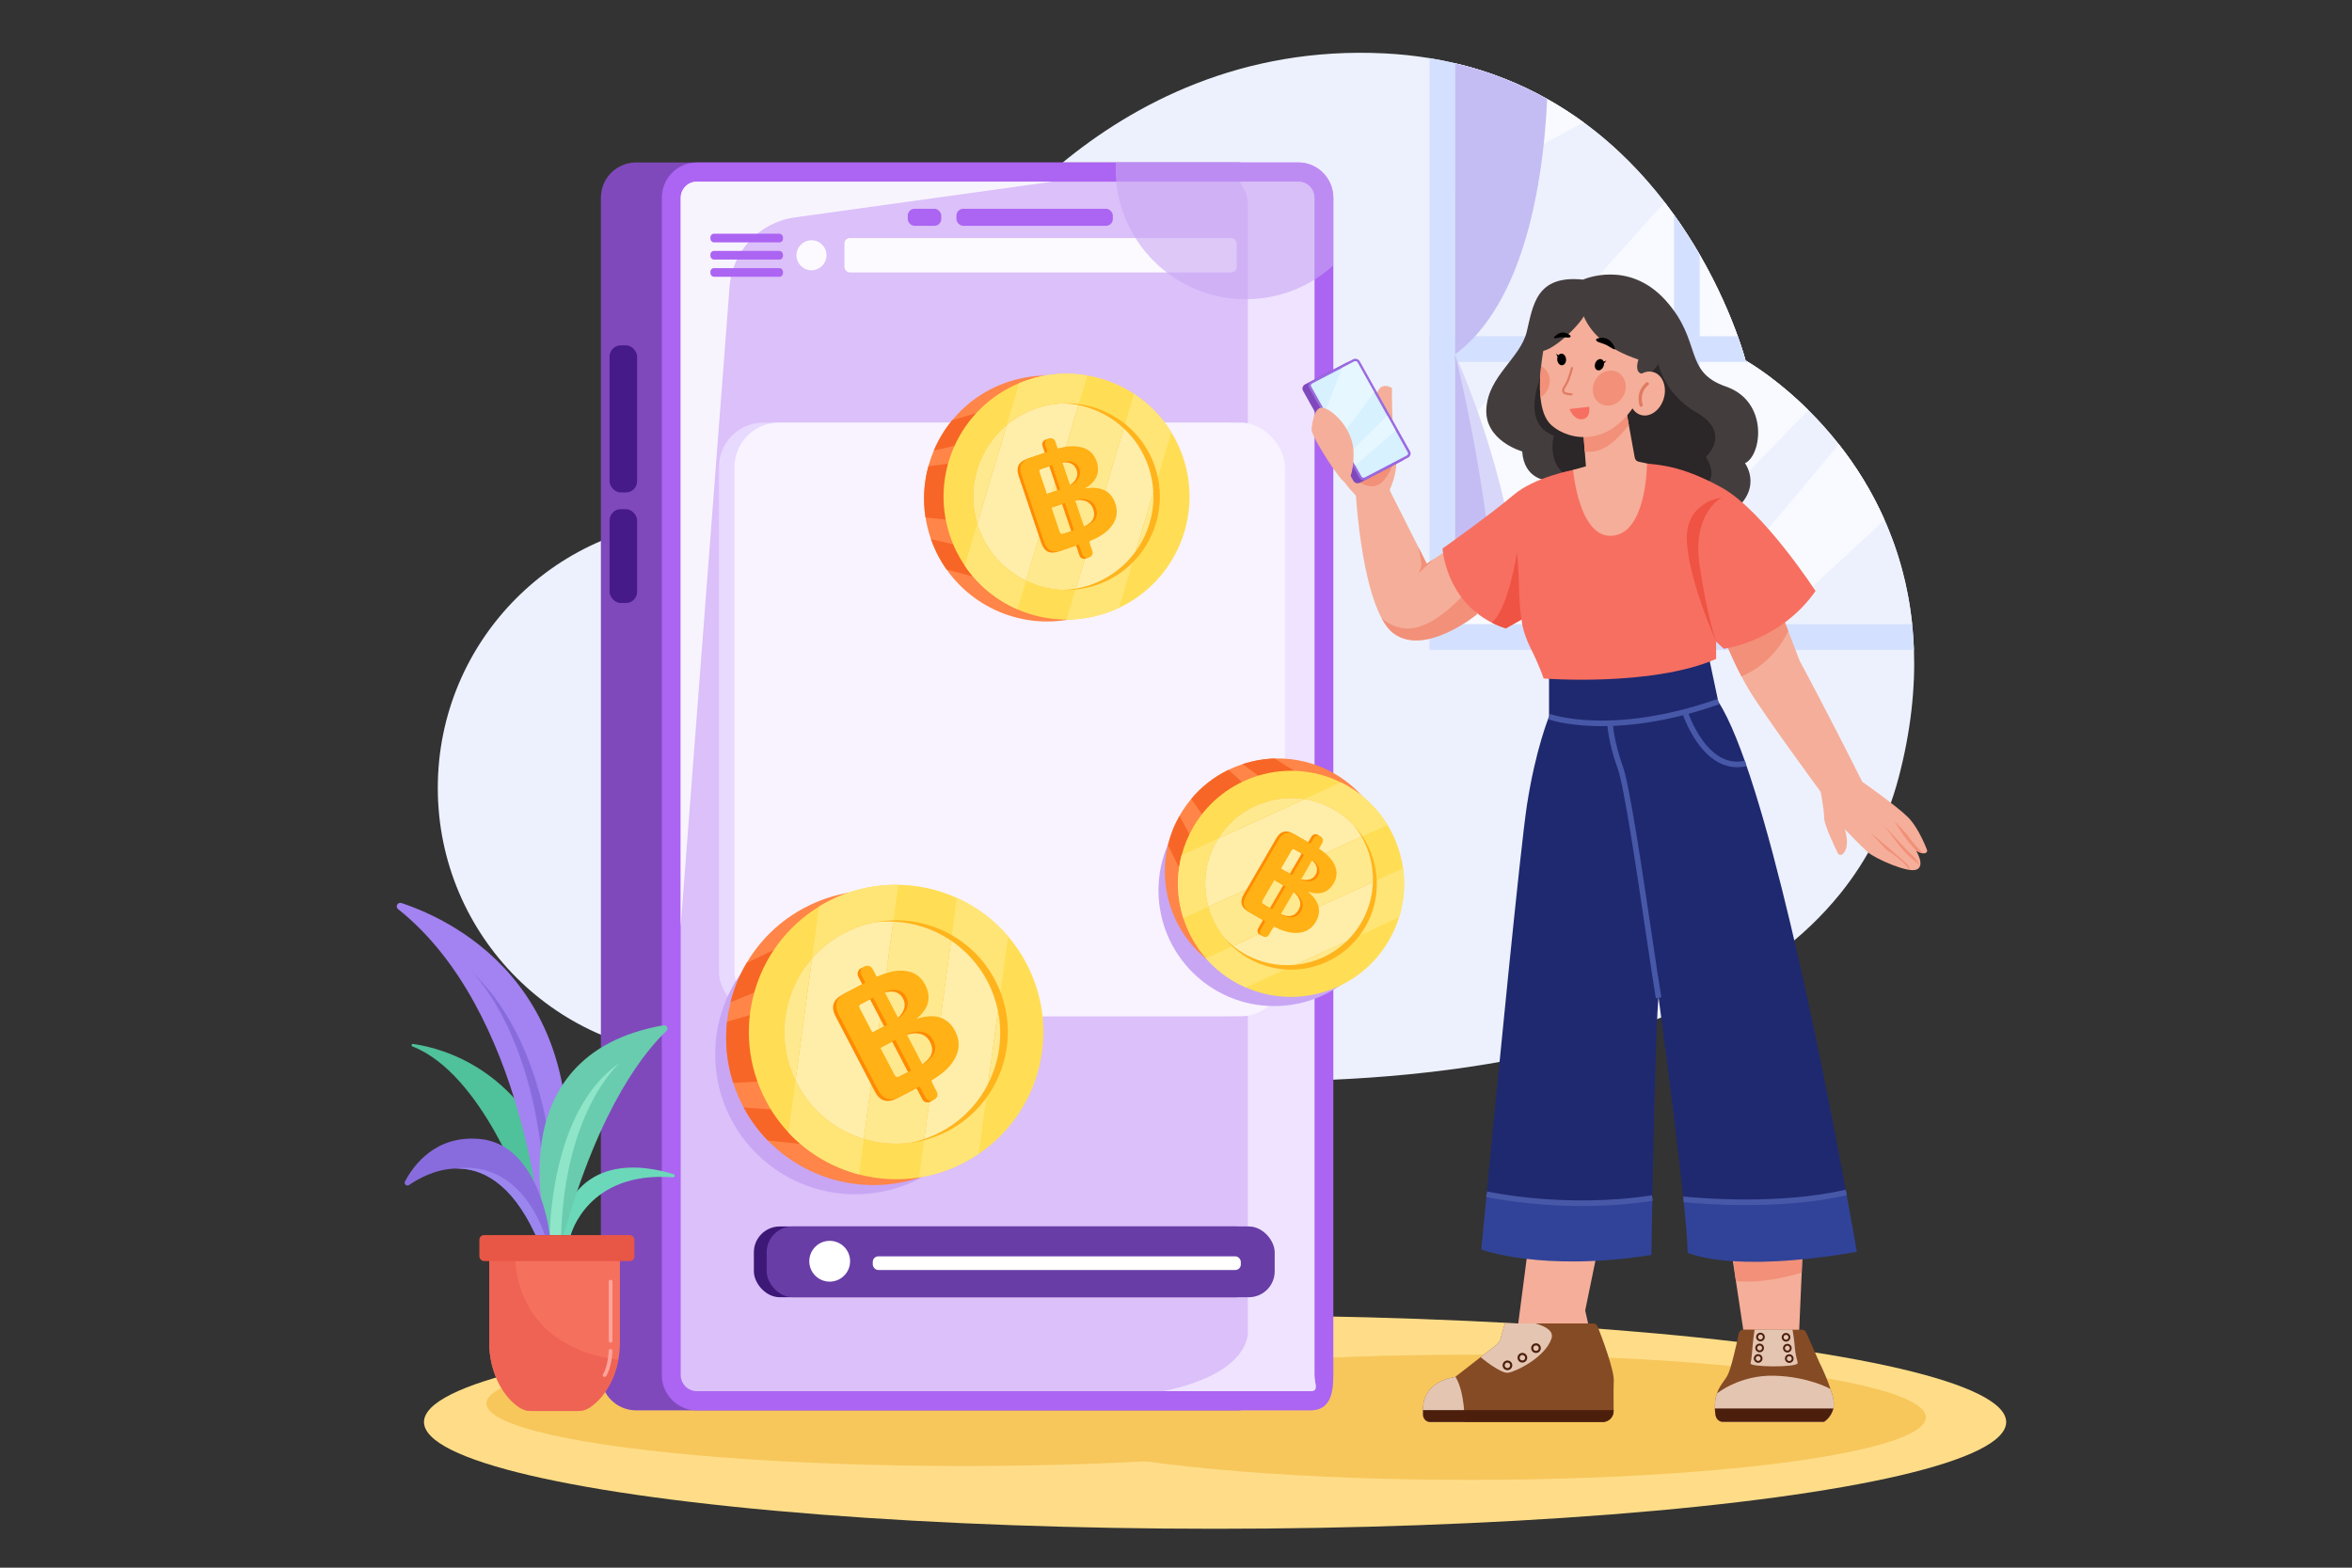 <?xml version="1.0" encoding="UTF-8"?>
<svg id="_1" data-name="1" xmlns="http://www.w3.org/2000/svg" viewBox="0 0 4680 3120">
  <rect x="0" y="0" width="4680" height="3120" fill="#333333" stroke="none"/>
  <defs>
    <style>
      .cls-1 {
        fill: #1f296f;
      }

      .cls-2 {
        fill: #9b86ef;
      }

      .cls-3 {
        fill: #4858a8;
      }

      .cls-4 {
        fill: #886cdd;
      }

      .cls-5, .cls-6 {
        fill: #fff;
      }

      .cls-7 {
        fill: #461b89;
      }

      .cls-8 {
        fill: #ffeea9;
      }

      .cls-9 {
        fill: #443d3e;
      }

      .cls-10 {
        fill: #f76626;
      }

      .cls-11 {
        opacity: .9;
      }

      .cls-12 {
        opacity: .6;
      }

      .cls-6 {
        opacity: 0;
      }

      .cls-13 {
        fill: #e4c5b2;
      }

      .cls-14 {
        fill: #ff8548;
      }

      .cls-15 {
        fill: #314399;
      }

      .cls-16 {
        fill: #7f49bc;
      }

      .cls-17 {
        fill: #a382f1;
      }

      .cls-18 {
        fill: #d4e0ff;
      }

      .cls-19 {
        fill: #4c1f0c;
      }

      .cls-20 {
        fill: #2b2627;
      }

      .cls-21 {
        fill: #4fc19b;
      }

      .cls-22 {
        fill: #f7c75c;
      }

      .cls-23 {
        fill: #d9d7f9;
      }

      .cls-24 {
        fill: #683da6;
      }

      .cls-25 {
        fill: #fcfaff;
      }

      .cls-26 {
        fill: #f8f3ff;
      }

      .cls-27 {
        fill: #d7f1ff;
      }

      .cls-28 {
        fill: #ffb115;
      }

      .cls-29 {
        fill: #edf1fd;
      }

      .cls-30 {
        fill: #c8a6f4;
      }

      .cls-31 {
        fill: #ac64f2;
      }

      .cls-32 {
        fill: #f5ae99;
      }

      .cls-33 {
        fill: #6cd8ba;
      }

      .cls-34 {
        fill: #3d1877;
      }

      .cls-35 {
        fill: #f8faff;
      }

      .cls-36 {
        fill: #ef5343;
      }

      .cls-37 {
        fill: #f76f61;
      }

      .cls-38 {
        fill: #ffde55;
      }

      .cls-39 {
        fill: #e07b63;
      }

      .cls-40 {
        fill: #e6f7ff;
      }

      .cls-41 {
        fill: #9b69e0;
      }

      .cls-42 {
        fill: #efe3ff;
      }

      .cls-43 {
        fill: #8fe5c8;
      }

      .cls-44 {
        fill: #ff8b00;
      }

      .cls-45 {
        fill: #e8d9ff;
      }

      .cls-46 {
        fill: #fd8;
      }

      .cls-47 {
        fill: #69ccae;
      }

      .cls-48 {
        fill: #ffa39c;
      }

      .cls-49 {
        fill: #ffe98f;
      }

      .cls-50 {
        fill: #e85646;
      }

      .cls-51 {
        fill: #ef6354;
      }

      .cls-52 {
        fill: #ffe576;
      }

      .cls-53 {
        fill: #f5715d;
      }

      .cls-54 {
        fill: #c4bdf4;
      }

      .cls-55 {
        fill: #dbc0f9;
      }

      .cls-56 {
        fill: #ffb41d;
      }

      .cls-57 {
        fill: #f29079;
      }

      .cls-58 {
        fill: #854b25;
      }
    </style>
  </defs>
  <g>
    <rect class="cls-6" width="4680" height="3120"/>
    <g>
      <g>
        <path class="cls-29" d="m3777.67,1548.46c-23.15,87.73-62.51,162.89-113.77,227.3-1.61,2.03-3.27,4.05-4.92,6.04-34.93,42.83-75.24,80.78-119.56,114.44-7.03,5.37-14.18,10.58-21.46,15.71-.12.12-.25.21-.37.29-12.07,8.56-24.43,16.83-37.08,24.81-2.44,1.57-4.88,3.1-7.36,4.59-2.36,1.49-4.75,2.98-7.15,4.38-22.45,13.64-45.68,26.42-69.46,38.37-49.86,24.97-102.36,46.39-156.27,64.66-209.23,70.99-439.6,95.01-620.47,101.04-189.14,6.28-324.17-7.11-324.17-7.11l-476.51-237.88c-97.9,120.14-247.02,196.83-414.05,196.83-294.9,0-533.94-239.04-533.94-533.9s239.04-533.94,533.94-533.94c86.41,0,168.02,20.55,240.2,56.97l251.2-525.38s289.4-487.84,858.27-459.44c31.09,1.53,60.94,4.75,89.55,9.43,17.49,2.85,34.52,6.28,51.1,10.21,68.3,16.04,129.11,40.72,183.19,71.07,110.3,61.77,192.41,146.97,252.36,230.57,19.27,26.87,36.22,53.54,51.1,79.21,37.58,64.99,61.77,123.61,75.74,162.43,10.83,30.14,15.5,48.33,15.5,48.33,0,0,1.61.91,4.67,2.73,37.66,22.57,291.84,186.62,326.9,522.07,1.74,16.58,2.94,33.65,3.56,51.1,2.65,76.73-6.08,161.65-30.72,255.08Z"/>
        <g>
          <path class="cls-29" d="m3804.83,1242.28h-909.46V125.86c68.3,16.04,129.11,40.72,183.19,71.07,25.7,14.39,49.86,30.05,72.58,46.67,65.04,47.58,118.16,103.02,161.15,158.83,6.43,8.35,12.64,16.72,18.63,25.06,19.26,26.87,36.21,53.55,51.1,79.21,37.58,64.99,61.77,123.62,75.74,162.44,10.83,30.14,15.51,48.32,15.51,48.32,0,0,1.6.91,4.67,2.74,14.97,8.97,64.14,40.3,120.18,95.85,19.81,19.65,40.5,42.35,60.82,68.15,32.97,41.84,65.01,91.9,90.93,150.5,26.6,60.08,46.77,129.14,54.96,207.57Z"/>
          <path class="cls-35" d="m3598.12,816.05l-411.71,426.22h-291.04v-374.66l416.92-465.18c6.43,8.35,12.64,16.72,18.63,25.06,19.26,26.87,36.21,53.55,51.1,79.21,37.58,64.99,61.77,123.62,75.74,162.44,10.83,30.14,15.51,48.32,15.51,48.32,0,0,1.6.91,4.67,2.74,14.97,8.97,64.14,40.3,120.18,95.85Z"/>
          <path class="cls-35" d="m3749.87,1034.7l-224.12,207.57h-165.73l298.92-358.07c32.97,41.84,65.01,91.9,90.93,150.5Z"/>
          <path class="cls-35" d="m3151.15,243.6l-255.77,137.08V125.86c68.3,16.04,129.11,40.72,183.19,71.07,25.7,14.39,49.86,30.05,72.58,46.67Z"/>
          <g>
            <path class="cls-18" d="m2895.38,125.87v1141.96h-51.1V115.66c17.49,2.85,34.52,6.28,51.1,10.21Z"/>
            <path class="cls-18" d="m3382.02,506.71v761.12h-51.1V427.5c19.27,26.87,36.22,53.54,51.1,79.21Z"/>
            <path class="cls-18" d="m3808.39,1293.38h-964.11v-51.1h960.55c1.74,16.58,2.94,33.65,3.56,51.1Z"/>
            <path class="cls-18" d="m3477.94,720.21h-633.66v-51.06h613.48c10.83,30.14,15.5,48.33,15.5,48.33,0,0,1.61.91,4.67,2.73Z"/>
          </g>
          <g>
            <path class="cls-54" d="m3078.57,196.93c-4.01,87.23-17.12,209.65-55.69,317.59-6.28,17.45-13.19,34.56-20.84,51.06-17.94,38.66-39.94,74.09-66.85,103.56-12.24,13.35-25.47,25.47-39.81,36.13V125.87c68.3,16.04,129.11,40.72,183.19,71.07Z"/>
            <path class="cls-23" d="m2895.36,705.27s110.73,239.35,126.26,481.66c0,0-78.93,19.54-107.49,15.87l-18.77-497.53Z"/>
            <path class="cls-54" d="m2895.36,705.27s62.64,244.32,78.17,486.63c0,0-49.61,14.57-78.17,10.9v-497.53Z"/>
          </g>
        </g>
      </g>
      <g>
        <g>
          <ellipse class="cls-46" cx="2417.77" cy="2830.15" rx="1574.11" ry="212.4"/>
          <g>
            <ellipse class="cls-22" cx="1918.65" cy="2793.08" rx="950.91" ry="124.65"/>
            <ellipse class="cls-22" cx="2924.37" cy="2820.68" rx="907.81" ry="124.65"/>
          </g>
        </g>
        <g>
          <g>
            <g>
              <path class="cls-16" d="m2531.92,393.37v2343.48c0,11.46-2.76,22.29-7.64,31.85-11.59,22.66-35.19,38.18-62.41,38.18h-1196.17c-38.69,0-70.05-31.36-70.05-70.03V393.37c0-38.68,31.36-70.03,70.05-70.03h1196.17c27.22,0,50.81,15.52,62.41,38.2,4.88,9.55,7.64,20.37,7.64,31.84Z"/>
              <path class="cls-31" d="m2653.07,393.92v2342.37c0,38.98-7.18,70.59-45.55,70.59h-1221.22c-38.38,0-69.49-31.6-69.49-70.59V393.92c0-38.98,31.11-70.59,69.49-70.59h1197.28c38.38,0,69.49,31.6,69.49,70.59Z"/>
              <path class="cls-55" d="m2607.51,2768.7h-1221.2c-17.59,0-31.9-14.54-31.9-32.42V393.93c0-17.88,14.3-32.4,31.9-32.4h1197.28c17.58,0,31.9,14.53,31.9,32.4v2342.35c0,17.88,9.62,32.42-7.97,32.42Z"/>
              <g class="cls-11">
                <path class="cls-25" d="m2094.1,361.53l-512.43,71.1c-70.46,9.77-124.59,67.33-130.01,138.27l-97.25,1272.29V393.93c0-17.88,14.3-32.4,31.9-32.4h707.8Z"/>
              </g>
              <g>
                <rect class="cls-31" x="1903.15" y="415.53" width="311.16" height="33.86" rx="13.53" ry="13.53"/>
                <rect class="cls-31" x="1806.28" y="415.53" width="66.63" height="33.86" rx="13.53" ry="13.53"/>
              </g>
              <path class="cls-42" d="m2607.51,2768.7h-292.39c181.83-38.18,167.75-122.61,167.75-122.61V402.44c.22-11.64-7.16-26.77-16.24-40.91h116.95c17.58,0,31.9,14.53,31.9,32.4v2342.35c0,17.88,9.62,32.42-7.97,32.42Z"/>
            </g>
            <rect class="cls-45" x="1430.55" y="840.99" width="1095.4" height="1181.7" rx="88.43" ry="88.43"/>
            <rect class="cls-26" x="1461.49" y="840.99" width="1095.4" height="1181.7" rx="88.43" ry="88.43"/>
            <g>
              <rect class="cls-7" x="1212.91" y="687.32" width="54.84" height="292.76" rx="22.26" ry="22.26"/>
              <rect class="cls-7" x="1212.91" y="1013.36" width="54.84" height="186.72" rx="22.26" ry="22.26"/>
            </g>
            <rect class="cls-34" x="1500.05" y="2440.88" width="1010.86" height="140.85" rx="51.5" ry="51.5"/>
            <rect class="cls-24" x="1525.52" y="2440.88" width="1010.86" height="140.85" rx="51.5" ry="51.5"/>
            <g>
              <circle class="cls-5" cx="1650.92" cy="2510.09" r="40.61"/>
              <rect class="cls-5" x="1736.63" y="2500.36" width="732.38" height="27.2" rx="11.04" ry="11.04"/>
            </g>
          </g>
          <g>
            <g>
              <polygon class="cls-32" points="3161.26 2639.35 3154.21 2608.13 3176.36 2500.36 3038.38 2500.36 3017.03 2664.53 3161.26 2639.35"/>
              <g>
                <g>
                  <path class="cls-58" d="m3210.8,2806.43v1.58c.14,12.19-9.75,22.13-21.94,22.13h-342.73c-8.13,0-14.68-6.6-14.58-14.72l.05-4.69c-.1-1.48-.14-2.92-.14-4.3-1.1-59.57,63.73-65.78,63.73-65.78l.86-.67,50.01-39.01,31.65-24.72c3.82-2.96,6.65-7.12,7.98-11.81l8.7-30.5h175.36c4.17,0,7.91,2.55,9.42,6.43,8.12,20.81,32.85,86.19,31.93,107.83-.62,14.92-.48,39.78-.29,58.23Z"/>
                  <path class="cls-13" d="m3087.08,2664.16c-12.96,37.77-71.14,65.74-86.2,67.89-15.11,2.15-54.83-31.07-54.83-31.07l31.65-24.72c3.82-2.96,6.65-7.12,7.98-11.81l8.7-30.5h61.15c20.99,6.07,36.57,15.54,31.55,30.21Z"/>
                  <path class="cls-13" d="m2914.54,2830.15h-68.41c-8.13,0-14.68-6.6-14.58-14.72l.05-4.69c-4.35-63.58,63.58-70.09,63.58-70.09l.86-.67c7.89,12.72,17.4,38.58,18.5,90.17Z"/>
                  <path class="cls-19" d="m3210.8,2806.43v1.58c.14,12.19-9.75,22.13-21.94,22.13h-342.73c-8.13,0-14.68-6.6-14.58-14.72l.05-4.69c-.1-1.48-.14-2.92-.14-4.3h379.35Z"/>
                </g>
                <path class="cls-19" d="m2999.5,2707.62c-5.32,0-9.64,4.31-9.64,9.64s4.31,9.62,9.64,9.62,9.64-4.31,9.64-9.62-4.31-9.64-9.64-9.64Zm0,15.11c-3.02,0-5.47-2.45-5.47-5.47s2.45-5.48,5.47-5.48,5.47,2.45,5.47,5.48-2.45,5.47-5.47,5.47Z"/>
                <path class="cls-19" d="m3029.23,2692.52c-5.32,0-9.64,4.31-9.64,9.64s4.31,9.62,9.64,9.62,9.64-4.31,9.64-9.62-4.31-9.64-9.64-9.64Zm0,15.11c-3.02,0-5.47-2.45-5.47-5.47s2.45-5.48,5.47-5.48,5.47,2.45,5.47,5.48-2.45,5.47-5.47,5.47Z"/>
                <path class="cls-19" d="m3056.34,2673.42c-5.32,0-9.64,4.31-9.64,9.64s4.31,9.62,9.64,9.62,9.64-4.31,9.64-9.62-4.31-9.64-9.64-9.64Zm0,15.11c-3.02,0-5.47-2.45-5.47-5.47s2.45-5.48,5.47-5.48,5.47,2.45,5.47,5.48-2.45,5.47-5.47,5.47Z"/>
              </g>
            </g>
            <g>
              <polygon class="cls-32" points="3470.46 2657.69 3447.3 2504.56 3586.29 2504.56 3579.68 2654.46 3470.46 2657.69"/>
              <g>
                <path class="cls-58" d="m3647.87,2803.13c-4.02,18.29-18.69,26.64-18.69,26.64h-200.81c-6.5,0-12.19-4.29-14.04-10.52l-.95-3.34c-.63-4.56-.99-8.81-1.08-12.78-.45-12.19,1.22-21.81,3.97-29.8,5.55-16.3,15.53-25.74,21.09-35.99,7.4-13.63,18.61-64.69,22.66-83.9.91-4.29,4.7-7.35,9.09-7.34l116.34.28c3.66,0,6.97,2.17,8.45,5.52l26.84,60.78s11.92,22.85,21.54,51.61c1.58,4.74,3.12,9.66,4.52,14.68,2.62,9.44,2.57,17.48,1.08,24.16Z"/>
                <path class="cls-13" d="m3576.77,2713.24c-2.49,8.5-95.88,7.8-93.48,0,1.78-5.8,3.58-27.65,4.38-38.4.32-4.26.78-8.5,1.38-12.73l2.28-16.02h75.43l2.21,14.38c.73,4.78,1.31,9.59,1.68,14.41,2.19,28.9,7.18,34.82,6.13,38.36Z"/>
                <path class="cls-13" d="m3647.87,2803.13c-4.02,18.29-18.69,26.64-18.69,26.64h-200.81c-6.5,0-12.19-4.29-14.04-10.52l-.95-3.34c-.63-4.56-.99-8.81-1.08-12.78-.45-12.19,1.22-21.81,3.97-29.8,0,0,45.2-37.12,113.84-35.4,68.59,1.72,112.17,26.37,112.17,26.37,1.58,4.74,3.12,9.66,4.52,14.68,2.62,9.44,2.57,17.48,1.08,24.16Z"/>
                <path class="cls-19" d="m3647.87,2803.13c-4.02,18.29-18.69,26.64-18.69,26.64h-200.81c-6.5,0-12.19-4.29-14.04-10.52l-.95-3.34c-.63-4.56-.99-8.81-1.08-12.78h235.58Z"/>
                <g>
                  <path class="cls-19" d="m3497.58,2695.02c-4.74.45-8.21,4.65-7.76,9.39.45,4.72,4.65,8.2,9.39,7.75s8.21-4.65,7.76-9.38c-.45-4.74-4.65-8.21-9.39-7.76Zm1.28,13.44c-2.69.26-5.08-1.72-5.33-4.4s1.72-5.09,4.4-5.34,5.08,1.72,5.33,4.41c.26,2.69-1.72,5.08-4.4,5.33Z"/>
                  <path class="cls-19" d="m3500.5,2674.1c-4.74.45-8.21,4.65-7.76,9.39s4.65,8.2,9.39,7.75c4.74-.45,8.21-4.65,7.76-9.38-.45-4.74-4.65-8.21-9.39-7.76Zm1.28,13.44c-2.69.26-5.08-1.72-5.33-4.4s1.72-5.09,4.4-5.34,5.08,1.72,5.33,4.41-1.72,5.08-4.4,5.33Z"/>
                  <path class="cls-19" d="m3502.17,2652.37c-4.74.45-8.21,4.65-7.76,9.39.45,4.72,4.65,8.2,9.39,7.75s8.21-4.65,7.76-9.38c-.45-4.74-4.65-8.21-9.39-7.76Zm1.28,13.44c-2.69.26-5.08-1.72-5.33-4.4-.26-2.7,1.72-5.09,4.4-5.34s5.08,1.72,5.33,4.41-1.72,5.08-4.4,5.33Z"/>
                </g>
                <g>
                  <path class="cls-19" d="m3551.71,2703.43c-.24,4.74,3.41,8.79,8.16,9.03,4.75.24,8.8-3.41,9.04-8.15.24-4.75-3.41-8.8-8.16-9.04s-8.8,3.41-9.04,8.16Zm3.72.19c.14-2.71,2.44-4.78,5.13-4.64s4.77,2.44,4.63,5.14-2.44,4.77-5.13,4.63-4.77-2.44-4.63-5.13Z"/>
                  <path class="cls-19" d="m3547.87,2682.67c-.24,4.74,3.41,8.79,8.16,9.03s8.8-3.41,9.04-8.15-3.41-8.8-8.16-9.04c-4.75-.24-8.8,3.41-9.04,8.16Zm3.72.19c.14-2.71,2.44-4.78,5.13-4.64s4.77,2.44,4.63,5.14-2.44,4.77-5.13,4.63-4.77-2.44-4.63-5.13Z"/>
                  <path class="cls-19" d="m3545.25,2661.03c-.24,4.74,3.41,8.79,8.16,9.03s8.8-3.41,9.04-8.15c.24-4.75-3.41-8.8-8.16-9.04s-8.8,3.41-9.04,8.16Zm3.72.19c.14-2.71,2.44-4.78,5.13-4.64s4.77,2.44,4.63,5.14-2.44,4.77-5.13,4.63-4.77-2.44-4.63-5.13Z"/>
                </g>
              </g>
            </g>
            <path class="cls-32" d="m2939.18,1222.24s-101.45,83.56-164.72,39.39c-9.49-6.63-17.85-17.46-25.21-31.11-38.05-70.56-49.28-216.07-50.95-240.95-.15-2.29-1.12-4.45-2.76-6.05-44.93-43.64-69.08-125.31-69.08-125.31l77.59,45.35s31.02-39.39,32.22-96.44c1.2-57.06,33.43-34.86,33.43-34.86,0,0-1.2,76.39,7.16,120.55,7.16,37.84-6.72,71.3-10.84,80.1-.68,1.45-.66,3.13.06,4.56l56.63,112.34h0s16.21,32.17,16.21,32.17l14.81-9.94h.01s19.79-13.29,19.79-13.29l42.73,80.39,22.92,43.1Z"/>
            <g>
              <path class="cls-32" d="m3812.43,1692.7c.76,1.23,18.51,30.06,1.55,37.76-17.32,7.87-83.48-22.05-97.66-34.65-14.17-12.6-45.67-45.67-45.67-45.67,0,0,12.62,36.11-4.87,50.09-2.91,2.32-7.24,1.27-8.86-2.07-7.37-15.19-27.21-57.25-27.21-70.07,0-15.75-6.83-51.97-6.83-51.97,0,0-114.45-155.92-142.8-203.17-5.1-8.5-10.12-17.61-14.92-26.82-21.93-42.08-39.43-86.57-39.43-86.57l115.78-47.25,16.79,43.78,22.57,58.88s53.55,98.94,124.43,240.68c0,0,69.29,48.83,91.35,70.87,22.04,22.05,38.16,66.15,38.16,66.15,0,0,0,12.68-22.39.04Z"/>
              <path class="cls-57" d="m3558.31,1256.08c-11.04,22.66-38.76,67.46-93.15,90.04-21.93-42.08-39.43-86.57-39.43-86.57l115.78-47.25,16.79,43.78Z"/>
              <path class="cls-57" d="m3826.22,1698.16s-18.03-17.9-26.89-30.84c-8.86-12.95-29.98-32.7-29.98-32.7,0,0,9.88,15.33,18.06,27.59,8.18,12.26,25.02,30.49,25.02,30.49,0,0,8.55,5.93,13.79,5.47Z"/>
              <path class="cls-57" d="m3820.09,1724.48s-2.7-11.17-16.32-23.44c-13.63-12.26-53.14-56.89-53.14-56.89,0,0,26.57,38.84,43.61,55.53,17.03,16.69,22.43,17.24,25.86,24.8Z"/>
              <path class="cls-57" d="m3797.79,1730.97s3.89-4.83-4.96-12.97c-8.85-8.14-38.58-33.68-38.58-33.68l-33.27-27.9,32.21,34.33s42.12,27.01,44.59,40.22Z"/>
            </g>
            <path class="cls-57" d="m3454.09,2549.45s49,8.05,130.96-16.74l1.24-48.65-138.99,8.84,6.79,56.54Z"/>
            <g>
              <path class="cls-9" d="m3150.02,556.49s90.13-40.86,164.16,41.3c74.03,82.16,34.31,141.75,120.08,171.54,85.77,29.79,71.32,137.23,37.92,152.58,0,0,42.43,56.88-39.72,106.54-82.16,49.66-353.91-72.23-353.91-72.23,0,0-46.04-1.81-49.66-57.78,0,0-75.84-21.19-71.32-85.98s67.71-99.83,80.35-152.28c12.64-52.45,18.37-113.38,112.11-103.68Z"/>
              <path class="cls-15" d="m3694.75,2491.4c-253.78,43.86-336.8,1.56-336.8,1.56,0-18.57-3.01-55.11-7.66-100.47-.23-2.25-.47-4.53-.7-6.83,0,0,170.6,23.39,323.74-13.81.43,2.32.85,4.6,1.27,6.86,12.79,69.49,20.16,112.68,20.16,112.68Z"/>
              <path class="cls-15" d="m3287.83,2384.39c-1.23,66.16-1.93,113.27-1.93,113.27-219.3,34.47-338.36-10.95-338.36-10.95,0,0,4.09-42.95,10.56-110.08,0,0,152.99,34.88,329.74,7.76Z"/>
              <path class="cls-1" d="m3673.33,2371.86c-153.14,37.2-323.74,13.81-323.74,13.81-.15-1.47-.31-2.94-.47-4.44-16.21-154.56-49.12-397.38-49.12-397.38-5.21,61.52-9.73,268.81-12.17,400.53-176.75,27.12-329.74-7.76-329.74-7.76,21.01-217.77,67.13-689.98,80.3-775,17.24-111.22,43.86-175.45,43.86-175.45v-77.65l319.57-33.57,17.22,81.45c92.97,143.69,206.41,716.4,253.53,971.41.26,1.36.51,2.71.75,4.04Z"/>
              <path class="cls-20" d="m3297.47,714.03s7.19,65.6,78.43,107c71.24,41.39,18.3,88.45,18.3,88.45,0,0,35.95,50.98-19.61,62.74-55.55,11.76-142.48-23.53-142.48-23.53l-29.95-143.79,95.31-90.88Z"/>
              <path class="cls-20" d="m3065.87,749.38s-41.67,93.78,26.05,117.55c0,0-16.57,57.23,31.08,83.21,47.65,25.98,52.93-30.82,52.93-30.82l-4.4-71.65-105.66-98.29Z"/>
              <path class="cls-57" d="m2939.18,1222.24s-101.45,83.56-164.72,39.39c-9.49-6.63-17.85-17.46-25.21-31.11,11.51,9.84,26.55,17.94,45.76,20.1,49.42,5.56,106.18-54.41,121.25-71.47l22.92,43.1Z"/>
              <path class="cls-37" d="m3612.55,1176.22c-70.17,100.59-182.59,114.97-182.59,114.97l-15.22-14.38v34.66c-128.48,55.79-343.19,38.89-343.19,38.89,0,0-7.61-23.67-25.36-59.17-17.75-35.51-18.6-58.33-18.6-58.33l-.22.12-31.05,17.63c-10.12-3.3-19.43-7.18-27.99-11.53-92.3-46.87-97.96-147.38-97.96-147.38,0,0,99.75-71.01,141.17-106.52,41.41-35.5,118.61-49.93,118.61-49.93l73.51-13.47s53.83-5.12,113.38,6.24c38.02,7.25,77.58,25,109.53,42.79,82,45.65,185.97,205.4,185.97,205.4Z"/>
              <path class="cls-32" d="m3277.17,922.52s0,136.43-67.72,143.65c-67.72,7.23-79.3-130.91-79.3-130.91l25.52-7.22-2.28-29.31-2.98-38.39,86.12-39.3,4.51,24.79,11.82,65.07c.72,3.96,3.75,7.11,7.68,7.97l16.62,3.66Z"/>
              <path class="cls-57" d="m3241.04,845.82c-7.52,9.78-29.15,36.25-50.25,46.46-14.96,7.24-28.54,7.53-37.41,6.44l-2.98-38.39,86.12-39.3,4.51,24.79Z"/>
              <g>
                <path class="cls-32" d="m3262.92,789c-56.1,105.11-140.71,88.45-175.71,57.42-13.36-11.84-19.7-32.34-21.99-55.68-1.94-19.79-.93-41.64,1.31-61.98,4.44-40.8,13.7-75.51,13.7-75.51,35.43-139.23,155.76-59.11,155.76-59.11,0,0,83.08,89.76,26.93,194.87Z"/>
                <path class="cls-9" d="m3143.23,571.26c-3.18,23.21-4.78,104.05,116.93,144.3,0,0-12.26,34.2,16.68,27.84,28.95-6.37,37.17-54.31,30.97-101.79-6.04-46.24-87.17-121.1-157.79-80.23-3.64,2.11-6.22,5.71-6.79,9.88Z"/>
                <path class="cls-9" d="m3148.28,570.89s-9.71-11.55-39.82-5.88c-46.33,8.72-72.17,123.15-48.66,133.09,23.52,9.94,88.93-56.08,94.39-74.26,5.46-18.17-5.91-52.95-5.91-52.95Z"/>
                <g>
                  <ellipse class="cls-32" cx="3277.16" cy="783.08" rx="44.45" ry="34.57" transform="translate(1614.19 3713.52) rotate(-73.86)"/>
                  <path class="cls-39" d="m3265.48,809.5c-1.45,0-2.77-.96-3.17-2.43-8.28-30.52,13.33-45.71,13.55-45.86,1.5-1.02,3.54-.64,4.56.86,1.02,1.49.64,3.53-.85,4.56-.76.53-17.95,12.85-10.93,38.73.48,1.75-.56,3.55-2.31,4.03-.29.08-.58.12-.86.12Z"/>
                </g>
                <path class="cls-39" d="m3125.23,786.83c-9.12-.48-14.29-2.41-16.23-6.04-2.43-4.56.92-9.92,4.16-15.1.52-.82,1.03-1.64,1.51-2.44,5.19-8.68,11.2-31.07,11.25-31.29.3-1.15,1.46-1.85,2.63-1.52,1.14.31,1.82,1.48,1.52,2.62-.25.94-6.22,23.19-11.72,32.38-.5.83-1.02,1.67-1.56,2.52-2.47,3.95-5.28,8.43-4.01,10.8.69,1.28,3.41,3.51,14.25,3.84,1.32.11,2.11,1.03,2.07,2.21-.04,1.18-1.03,2.11-2.21,2.07-.57-.02-1.13-.04-1.67-.07Z"/>
                <path d="m3108.38,726.91c4.85-.43,8.34-5.92,7.77-12.3-.55-6.34-4.92-11.14-9.79-10.75-2.11.2-3.98,1.37-5.35,3.2-1.31-.56-3.31-1.76-4.22-4.22,0,0,.35,4.65,2.5,7.42-.65,1.77-.91,3.79-.71,5.89.57,6.37,4.94,11.18,9.79,10.75Z"/>
                <path d="m3178.3,736.63c-4.53-1.77-6.35-8.02-4.02-13.98,2.3-5.93,7.84-9.32,12.4-7.58,1.97.78,3.44,2.43,4.24,4.57,1.41-.17,3.67-.76,5.23-2.87,0,0-1.63,4.37-4.48,6.42.13,1.88-.19,3.89-.97,5.86-2.33,5.96-7.87,9.35-12.4,7.58Z"/>
                <path d="m3176.82,674.25s20.25-8.73,32.26,10.45c12.01,19.18-2.3,7.25-12.28,2.16-9.99-5.09-24.61-5.96-19.97-12.61Z"/>
                <path d="m3124.96,668.04s-13.15-12.63-27.1-1.98c-13.95,10.65-.09,6.1,8.77,5.33,8.86-.77,20.16,3.01,18.33-3.35Z"/>
                <path class="cls-37" d="m3123,814.04l39.1-4.6s4.14,22.55-13.34,24.85c-17.48,2.3-25.76-20.25-25.76-20.25Z"/>
              </g>
              <path class="cls-36" d="m3414.74,1276.82s-17.75-48.18-32.97-152.15c-15.22-103.97,43.96-134.4,43.96-134.4,0,0-72.58,7.71-69.26,85.89,3.32,78.19,58.27,200.66,58.27,200.66Z"/>
              <path class="cls-36" d="m3027.37,1232.99l-31.05,17.63c-10.12-3.3-19.43-7.18-27.99-11.53,32.91-26.56,50.41-140.34,50.41-140.34,0,0,3.34,39.4,4,77.46.41,23.34,2.82,44.16,4.63,56.78Z"/>
              <path class="cls-3" d="m3294.8,1986.81c-4.24-24.49-11.14-71.16-19.14-125.19-18.52-125.14-43.88-296.52-56.85-332.19-18.87-51.9-20.63-87.98-20.69-89.49l11.08-.48c.02.35,1.8,36.02,20.04,86.19,13.35,36.72,38.81,208.75,57.4,334.36,7.99,53.96,14.88,100.57,19.1,124.92l-10.93,1.89Z"/>
              <path class="cls-3" d="m3186.99,1445.23c-5.82,0-11.33-.1-16.52-.27-57.76-1.94-88.83-13.1-90.12-13.57l3.81-10.41s0,0,0,0h0c.56.2,31.38,11.12,87.34,12.92,51.91,1.67,136.67-4.38,245.71-42.71l3.68,10.46c-100.13,35.2-180.28,43.58-233.9,43.58Z"/>
              <path class="cls-3" d="m3456.75,1526.91c-29.18,0-56.24-16.52-79.08-48.57-20.22-28.36-29.95-58.54-30.36-59.81l10.57-3.37c.09.3,9.69,29.99,28.96,56.93,25.02,34.99,53.79,49.1,85.53,41.93l2.44,10.82c-6.09,1.38-12.12,2.06-18.05,2.06Z"/>
              <ellipse class="cls-57" cx="3202.16" cy="772.38" rx="35.62" ry="32.01" transform="translate(1051.07 3267.02) rotate(-62.79)"/>
              <path class="cls-57" d="m3079.43,775.38c-3.42,6.68-8.46,11.88-14.21,15.35-1.94-19.79-.93-41.64,1.31-61.98.25.08.47.21.72.34,15.73,8.08,21.18,28.83,12.18,46.3Z"/>
              <path class="cls-3" d="m3674.6,2378.72c-67.04,15.32-140.02,19.59-200.55,19.59s-104.72-3.93-123.75-5.82c-.23-2.25-.47-4.53-.7-6.83-.15-1.47-.31-2.94-.47-4.44,34.08,3.49,190.79,16.99,323.45-13.42.26,1.36.51,2.71.75,4.04.43,2.32.85,4.6,1.27,6.86Z"/>
              <path class="cls-3" d="m3148.51,2400.18c-110.35,0-190.55-17.89-191.65-18.14l2.46-10.81c1.52.35,154.07,34.32,327.66,7.69l1.68,10.96c-49.36,7.57-97.06,10.3-140.15,10.3Z"/>
              <path class="cls-57" d="m2822.71,1140.74s7.08-14.63,5.58-21.29c-1.48-6.57-5.47-28.99-5.58-29.62l16.21,32.16,14.81-9.94-31.02,28.7Z"/>
            </g>
            <path class="cls-57" d="m2770.5,927.09s-14.18,37.75-36.21,40.39c-22.04,2.64-40.94-16.78-40.94-16.78l18.15-30.06,59,6.45Z"/>
            <g>
              <path class="cls-16" d="m2789.81,917.01l-83.46,43.59c-4.82,2.52-10.83.88-13.43-3.66l-100.11-179.21c-2.6-4.54-.8-10.26,4.02-12.77l83.46-43.59c4.82-2.52,10.83-.88,13.43,3.66l100.11,179.21c2.6,4.54.8,10.26-4.02,12.77Z"/>
              <path class="cls-41" d="m2801.59,910.86l-83.46,43.59c-4.82,2.52-10.83.88-13.43-3.66l-100.11-179.21c-2.6-4.54-.8-10.26,4.02-12.77l83.46-43.59c4.82-2.52,10.83-.88,13.43,3.66l100.11,179.21c2.6,4.54.8,10.26-4.02,12.77Z"/>
              <path class="cls-27" d="m2801.71,903.67c-.36,1.2-1.21,2.19-2.4,2.82l-83.46,43.59c-.78.41-1.65.62-2.53.62-1.85,0-3.51-.91-4.34-2.37l-12.26-21.94-13.1-23.45h0s-17.27-30.93-17.27-30.93l-29.73-53.2-27.73-49.64c-.73-1.28-.62-2.43-.39-3.18.35-1.2,1.2-2.19,2.39-2.82l60.02-31.35,23.45-12.25c.78-.41,1.65-.62,2.54-.62,1.84,0,3.5.9,4.34,2.37l33.07,59.19,26.05,46.62,16.57,29.67,24.4,43.68c.74,1.27.62,2.43.41,3.18Z"/>
              <g>
                <path class="cls-40" d="m2734.29,780.52l-67.94,91.5-29.73-53.2,34.28-86.99,23.45-12.25c.78-.41,1.65-.62,2.54-.62,1.84,0,3.5.9,4.34,2.37l33.07,59.19Z"/>
                <polygon class="cls-40" points="2776.91 856.81 2696.72 926.39 2683.63 902.94 2683.63 902.93 2760.34 827.14 2776.91 856.81"/>
              </g>
            </g>
            <path class="cls-32" d="m2609.65,855.92s2.79-46.5,21.39-44.64c18.6,1.86,62.31,41.85,62.31,90.21s-11.61,58.72-19.05,56.86c-7.44-1.86-60-81.04-64.65-102.43Z"/>
          </g>
          <g>
            <g>
              <rect class="cls-31" x="1413.58" y="465.17" width="144.38" height="17.22" rx="6.99" ry="6.99"/>
              <rect class="cls-31" x="1413.58" y="499.38" width="144.38" height="17.22" rx="6.99" ry="6.99"/>
              <rect class="cls-31" x="1413.58" y="533.6" width="144.38" height="17.22" rx="6.99" ry="6.99"/>
            </g>
            <circle class="cls-25" cx="1614.7" cy="508" r="29.91"/>
            <rect class="cls-25" x="1680.28" y="473.78" width="780.44" height="68.43" rx="10.57" ry="10.57"/>
          </g>
          <g class="cls-12">
            <path class="cls-30" d="m2653.07,393.92v134.18c-11.61,10.57-24.2,20.1-37.59,28.44-25.27,15.72-53.46,27.22-83.56,33.48-15.87,3.3-32.27,5.15-49.05,5.4-1.32.02-2.65.04-3.97.04-134.55,0-245.13-102.65-257.7-233.92-.79-8.22-1.2-16.56-1.2-24.99,0-4.44.11-8.83.33-13.21h363.24c38.38,0,69.49,31.6,69.49,70.59Z"/>
          </g>
          <g>
            <g>
              <path class="cls-14" d="m2161.73,1223.98c-105,35.46-217.27-4.4-278.1-90.51-12.86-18.16-23.41-38.38-31.1-60.39-.32-.87-.63-1.76-.92-2.65-4.53-13.44-7.85-27.01-9.97-40.57-5.47-34.72-3.23-69.4,5.69-102.01,2.9-10.62,6.51-21.02,10.79-31.12,9.2-21.72,21.51-42.09,36.59-60.39,28.03-34.02,65.6-60.89,110.43-76.03,128.03-43.23,266.87,25.5,310.12,153.55,43.23,128.04-25.5,266.89-153.55,310.12Z"/>
              <path class="cls-10" d="m1924.46,918.31v120.21l-82.82-8.67c-5.47-34.72-3.23-69.4,5.69-102.01l77.13-9.54Z"/>
              <path class="cls-10" d="m1965.04,815.53l-17.37,60.39-89.55,20.82c9.2-21.72,21.51-42.09,36.59-60.39l70.33-20.82Z"/>
              <path class="cls-10" d="m1966.91,1155.69l-83.28-22.23c-12.86-18.16-23.41-38.38-31.1-60.39l97.01,22.23,17.37,60.39Z"/>
              <path class="cls-38" d="m2226.31,1209.83c-8.3,3.91-16.92,7.37-25.81,10.37-25.89,8.74-52.23,12.9-78.13,12.92-34.01.02-67.25-7.1-97.76-20.38-41.9-18.24-78.62-48.1-104.98-87.02-12.11-17.87-22.03-37.63-29.26-59.07-41.41-122.66,19.92-255.23,137.71-304.16,5.16-2.16,10.45-4.14,15.83-5.96,39.92-13.48,80.9-16.08,119.7-9.36,33.23,5.72,64.87,18.27,92.89,36.66,29.57,19.37,55.1,45.23,74.2,76.38,9.45,15.38,17.31,32.05,23.34,49.88,40.23,119.13-16.49,247.63-127.73,299.75Z"/>
              <path class="cls-52" d="m2041.66,1155.69l-17.04,57.06c-41.9-18.24-78.62-48.1-104.98-87.02l24.89-83.36c.54,1.81,1.12,3.61,1.74,5.42,16.65,49.28,51.95,87,95.39,107.91Z"/>
              <path class="cls-52" d="m2163.62,747.17l-17.66,59.13c-9.91-2.02-20.01-3.22-30.24-3.57-17.59.62-35.4,3.77-52.93,9.7-22.41,7.57-42.42,19-59.55,33.29l24.84-83.22c5.16-2.16,10.45-4.14,15.83-5.96,39.92-13.48,80.9-16.08,119.7-9.36Z"/>
              <path class="cls-52" d="m2260.04,1096.91l-33.72,112.92c-8.3,3.91-16.92,7.37-25.81,10.37-25.89,8.74-52.23,12.9-78.13,12.92l18.42-61.72c9.35-1.6,18.69-3.97,27.96-7.1,38.18-12.89,69.43-37,91.29-67.41Z"/>
              <path class="cls-52" d="m2330.71,860.21l-35.81,119.93c-.76-17.03-3.89-34.23-9.62-51.19-10.21-30.24-27.45-56.12-49.28-76.42l20.51-68.7c29.57,19.37,55.1,45.23,74.2,76.38Z"/>
              <path class="cls-56" d="m2181.64,1164.32c-21.83,7.37-44.07,10.46-65.82,9.7-75.05-2.59-144.11-50.89-169.55-126.23-32.82-97.16,19.36-202.55,116.53-235.36,17.53-5.93,35.34-9.08,52.93-9.7,79.9-2.82,155.54,46.59,182.43,126.22,32.82,97.18-19.36,202.56-116.52,235.37Z"/>
              <path class="cls-8" d="m2294.9,980.14l-34.87,116.77c-21.86,30.41-53.1,54.52-91.29,67.41-9.27,3.13-18.6,5.5-27.96,7.1l95.2-318.88c21.83,20.29,39.07,46.18,49.28,76.42,5.73,16.97,8.86,34.17,9.62,51.19Z"/>
              <path class="cls-8" d="m2145.97,806.3l-104.31,349.39c-43.44-20.91-78.74-58.62-95.39-107.91-.62-1.81-1.2-3.61-1.74-5.42h0s58.71-196.64,58.71-196.64h.01c17.13-14.29,37.14-25.73,59.55-33.29,17.53-5.93,35.34-9.08,52.93-9.7,10.23.36,20.33,1.55,30.24,3.57Z"/>
              <path class="cls-49" d="m2003.24,845.72l-58.71,196.63c-22.29-73.15,2.93-150.1,58.71-196.63Z"/>
              <path class="cls-49" d="m2236,852.53l-95.2,318.88c-8.33,1.45-16.68,2.3-24.97,2.6-25.96-.9-51.21-7.26-74.16-18.32l104.31-349.39c33.62,6.78,64.87,22.81,90.03,46.23Z"/>
              <path class="cls-49" d="m2260.04,1096.91l34.87-116.77c1.9,42.2-10.81,83.3-34.87,116.77Z"/>
              <g>
                <g>
                  <g>
                    <path class="cls-44" d="m2153.25,974.1c23.14-13.5,30.89-31.5,23.27-54.06-5.86-17.34-18.76-27.2-38.72-29.53-11-1.36-23.89.04-38.65,4.21-2.8.8-5.68,1.68-8.64,2.68l-46.53,15.71c-17.11,5.78-22.8,17.18-17.05,34.21l45.01,133.29c5.78,17.11,17.23,22.75,34.33,16.98l52.08-17.59c1.02-.35,2.02-.68,3-1.04,17.13-6.14,30.38-14.08,39.73-23.83,14.8-15.36,19.05-32.35,12.74-51.03-8.5-25.18-28.69-35.17-60.59-30Zm-90.21-32.23c-1.14-3.38.07-5.66,3.61-6.85l32.59-11.01c3.14-1.06,6.13-1.9,8.96-2.5,5.39-1.15,10.23-1.5,14.56-1.04,9.97,1.01,16.48,6.02,19.51,14.98,2.97,8.8.76,17.02-6.64,24.66-3.19,3.27-7.02,6.08-11.53,8.45-2.84,1.52-5.93,2.82-9.31,3.96l-37.15,12.54-14.59-43.2Zm107.56,97.02c-4.2,4.25-10.5,8.04-18.9,11.43-2.01.79-4.16,1.58-6.42,2.34l-33.69,11.38c-4.35,1.47-7.26.12-8.67-4.08l-16.17-47.89,37.65-12.71c3.2-1.08,6.26-1.94,9.21-2.62,6.69-1.53,12.75-2,18.17-1.41,12.04,1.25,19.9,7.26,23.55,18.05,3.44,10.19,1.85,18.7-4.73,25.5Z"/>
                    <path class="cls-44" d="m2094.49,880.92l13.71,40.6c-2.83.61-5.82,1.44-8.96,2.5l-11.34,3.83-13.55-40.13c-1.8-5.33,1.06-11.1,6.39-12.9l.86-.29c5.33-1.8,11.1,1.06,12.9,6.39Z"/>
                    <path class="cls-44" d="m2124.09,968.57l9.52,28.19c-2.95.68-6.02,1.54-9.21,2.62l-11.08,3.74-9.12-27.01,10.58-3.57c3.38-1.14,6.47-2.45,9.31-3.96Z"/>
                    <path class="cls-44" d="m2145.29,1052.67c2.25-.76,4.41-1.55,6.42-2.34l16.43,48.64c1.69,5-1,10.41-5.99,12.1l-2.05.69c-5,1.69-10.41-1-12.1-5.99l-16.37-48.48,13.67-4.62Z"/>
                  </g>
                  <rect class="cls-44" x="2112.24" y="905.89" width="21.26" height="184.56" transform="translate(-207.78 731.69) rotate(-18.66)"/>
                </g>
                <g>
                  <g>
                    <path class="cls-28" d="m2158.77,972.13c23.14-13.5,30.89-31.5,23.27-54.06-5.86-17.34-18.76-27.2-38.72-29.53-11-1.36-23.89.04-38.65,4.21-2.8.8-5.68,1.68-8.64,2.68l-46.53,15.71c-17.11,5.78-22.8,17.18-17.05,34.21l45.01,133.29c5.78,17.11,17.23,22.75,34.33,16.98l52.08-17.59c1.02-.35,2.02-.68,3-1.04,17.13-6.14,30.38-14.08,39.73-23.83,14.8-15.36,19.05-32.35,12.74-51.03-8.5-25.18-28.69-35.17-60.59-30Zm-90.21-32.23c-1.14-3.38.07-5.66,3.61-6.85l32.59-11.01c3.14-1.06,6.13-1.9,8.96-2.5,5.39-1.15,10.23-1.5,14.56-1.04,9.97,1.01,16.48,6.02,19.51,14.98,2.97,8.8.76,17.02-6.64,24.66-3.19,3.27-7.02,6.08-11.53,8.45-2.84,1.52-5.93,2.82-9.31,3.96l-37.15,12.54-14.59-43.2Zm107.56,97.02c-4.2,4.25-10.5,8.04-18.9,11.43-2.01.79-4.16,1.58-6.42,2.34l-33.69,11.38c-4.35,1.47-7.26.12-8.67-4.08l-16.17-47.89,37.65-12.71c3.2-1.08,6.26-1.94,9.21-2.62,6.69-1.53,12.75-2,18.17-1.41,12.04,1.25,19.9,7.26,23.55,18.05,3.44,10.19,1.85,18.7-4.73,25.5Z"/>
                    <path class="cls-28" d="m2100.02,878.95l13.71,40.6c-2.83.61-5.82,1.44-8.96,2.5l-11.34,3.83-13.55-40.13c-1.8-5.33,1.06-11.1,6.39-12.9l.86-.29c5.33-1.8,11.1,1.06,12.9,6.39Z"/>
                    <path class="cls-28" d="m2129.62,966.6l9.52,28.19c-2.95.68-6.02,1.54-9.21,2.62l-11.08,3.74-9.12-27.01,10.58-3.57c3.38-1.14,6.47-2.45,9.31-3.96Z"/>
                    <path class="cls-28" d="m2150.81,1050.7c2.25-.76,4.41-1.55,6.42-2.34l16.43,48.64c1.69,5-1,10.41-5.99,12.1l-2.05.69c-5,1.69-10.41-1-12.1-5.99l-16.37-48.48,13.67-4.62Z"/>
                  </g>
                  <rect class="cls-28" x="2117.76" y="903.92" width="21.26" height="184.56" transform="translate(-206.86 733.35) rotate(-18.66)"/>
                </g>
              </g>
            </g>
            <circle class="cls-30" cx="1701.56" cy="2098.28" r="278.49"/>
            <circle class="cls-30" cx="2535.46" cy="1771.99" r="230.3"/>
            <g>
              <path class="cls-14" d="m1873.57,2325.21c-117.61,61.45-257.81,35.15-345.76-55.41-18.59-19.09-34.82-41.05-48-65.65-.54-.98-1.07-1.97-1.59-2.96-7.86-15.06-14.3-30.49-19.33-46.14-12.92-40.05-16.71-81.49-12.21-121.71,1.45-13.1,3.79-26.07,6.99-38.82,6.85-27.4,17.63-53.78,32.07-78.22,26.84-45.44,66.28-84.21,116.5-110.45,143.41-74.92,320.41-19.4,395.34,124.02,74.92,143.42,19.4,320.42-124.02,395.34Z"/>
              <path class="cls-10" d="m1536.15,2007.73l22.33,142.19-99.58,5.13c-12.92-40.05-16.71-81.49-12.21-121.71l89.46-25.61Z"/>
              <path class="cls-10" d="m1565.06,1878.61l-9.33,74.65-102.06,41.26c6.85-27.4,17.63-53.78,32.07-78.22l79.32-37.69Z"/>
              <path class="cls-10" d="m1630.45,2280.63l-102.64-10.82c-18.59-19.09-34.82-41.05-48-65.65l118.87,8.27,31.76,68.2Z"/>
              <path class="cls-38" d="m1947.34,2296.49c-9.1,6.16-18.64,11.86-28.61,17.07-29,15.14-59.38,24.96-90.01,29.8-40.22,6.35-80.86,4.1-119.41-5.95-52.95-13.79-101.93-42.29-140.33-83.44-17.64-18.88-33.05-40.42-45.58-64.43-71.76-137.39-23.84-305.6,106.4-385.35,5.71-3.51,11.59-6.84,17.62-9.99,44.72-23.36,92.71-34.04,139.85-33.31,40.37.59,80.13,9.56,116.68,26.1,38.57,17.42,73.58,43.27,101.95,76.56,14.03,16.43,26.43,34.69,36.87,54.66,69.71,133.44,26.49,295.97-95.41,378.28Z"/>
              <path class="cls-52" d="m1718.86,2266.75l-9.56,70.66c-52.95-13.79-101.93-42.29-140.33-83.44l13.96-103.23c.98,2.04,2,4.06,3.06,6.09,28.84,55.2,77.6,93.26,132.87,109.92Z"/>
              <path class="cls-52" d="m1787.26,1760.88l-9.9,73.22c-12.09-.55-24.26-.09-36.43,1.39-20.7,4-41.17,11.03-60.81,21.3-25.1,13.11-46.65,30.35-64.25,50.44l13.92-103.05c5.71-3.51,11.59-6.84,17.62-9.99,44.72-23.36,92.71-34.04,139.85-33.31Z"/>
              <path class="cls-52" d="m1966.25,2156.65l-18.92,139.83c-9.1,6.16-18.64,11.86-28.61,17.07-29,15.14-59.38,24.96-90.01,29.8l10.33-76.42c10.76-3.63,21.37-8.16,31.75-13.59,42.77-22.34,75.25-56.66,95.46-96.69Z"/>
              <path class="cls-52" d="m2005.89,1863.55l-20.08,148.51c-4.07-20-10.96-39.76-20.89-58.77-17.7-33.87-42.89-61.29-72.49-81.23l11.51-85.07c38.57,17.42,73.58,43.27,101.95,76.56Z"/>
              <path class="cls-56" d="m1886.04,2250.95c-24.46,12.77-50.19,20.56-76.05,23.69-89.25,10.88-179.91-33.42-224-117.82-56.87-108.83-14.72-243.17,94.13-300.03,19.64-10.27,40.11-17.3,60.81-21.3,93.99-18.18,192.63,26.21,239.22,115.41,56.87,108.85,14.73,243.19-94.11,300.05Z"/>
              <path class="cls-8" d="m1985.81,2012.06l-19.56,144.59c-20.21,40.03-52.69,74.35-95.46,96.69-10.38,5.42-20.99,9.96-31.75,13.59l53.39-394.87c29.59,19.95,54.79,47.37,72.49,81.23,9.93,19,16.82,38.77,20.89,58.77Z"/>
              <path class="cls-8" d="m1777.35,1834.1l-58.49,432.65c-55.27-16.66-104.03-54.72-132.87-109.92-1.07-2.03-2.08-4.05-3.06-6.09h0s32.92-243.5,32.92-243.5h.01c17.6-20.09,39.15-37.33,64.25-50.44,19.64-10.27,40.11-17.3,60.81-21.3,12.16-1.48,24.34-1.94,36.43-1.39Z"/>
              <path class="cls-49" d="m1615.85,1907.23l-32.92,243.49c-39.95-82.39-24.41-178.08,32.92-243.49Z"/>
              <path class="cls-49" d="m1892.43,1872.06l-53.39,394.87c-9.58,3.27-19.3,5.82-29.06,7.71-30.87,3.76-61.92.93-91.12-7.9l58.49-432.65c41.03,1.77,80.97,14.93,115.08,37.96Z"/>
              <path class="cls-49" d="m1966.25,2156.65l19.56-144.59c10.08,49.56,2.69,100.54-19.56,144.59Z"/>
              <g>
                <g>
                  <g>
                    <path class="cls-44" d="m1817.13,2031.23c24.86-20.27,30.69-43,17.49-68.27-10.15-19.43-27.24-28.69-51.28-27.74-13.26.43-28.25,4.49-44.93,12.16-3.16,1.46-6.4,3.05-9.72,4.78l-52.11,27.23c-19.16,10.01-23.77,24.56-13.81,43.63l78,149.3c10.01,19.16,24.6,23.71,43.76,13.7l58.33-30.48c1.14-.6,2.26-1.18,3.36-1.79,19.12-10.44,33.32-22.3,42.56-35.57,14.66-20.92,16.52-41.8,5.59-62.72-14.73-28.2-40.46-36.27-77.24-24.23Zm-112.68-21.36c-1.98-3.79-.96-6.71,3-8.78l36.5-19.07c3.52-1.84,6.9-3.38,10.14-4.62,6.16-2.36,11.83-3.68,17.03-3.93,11.98-.66,20.61,4.06,25.85,14.1,5.15,9.86,4.06,19.99-3.28,30.4-3.16,4.45-7.18,8.49-12.07,12.14-3.08,2.32-6.5,4.44-10.28,6.42l-41.61,21.74-25.28-48.39Zm145.25,94.78c-4.18,5.81-10.93,11.46-20.24,17.03-2.23,1.31-4.63,2.64-7.16,3.96l-37.74,19.71c-4.87,2.54-8.56,1.49-11.02-3.21l-28.02-53.64,42.17-22.03c3.58-1.87,7.05-3.46,10.41-4.81,7.63-3.05,14.71-4.73,21.23-5.04,14.47-.76,24.89,4.89,31.21,16.98,5.96,11.41,5.66,21.77-.85,31.04Z"/>
                    <path class="cls-44" d="m1730.33,1931.92l23.76,45.48c-3.24,1.24-6.61,2.78-10.14,4.62l-12.71,6.64-23.48-44.95c-3.12-5.97-.81-13.33,5.16-16.45l.96-.5c5.97-3.12,13.33-.81,16.45,5.16Z"/>
                    <path class="cls-44" d="m1781.62,2030.1l16.5,31.57c-3.37,1.35-6.83,2.94-10.41,4.81l-12.41,6.48-15.81-30.25,11.85-6.19c3.79-1.98,7.2-4.1,10.28-6.42Z"/>
                    <path class="cls-44" d="m1822.31,2125.64c2.52-1.32,4.93-2.65,7.16-3.96l28.46,54.48c2.92,5.6.76,12.5-4.84,15.43l-2.3,1.2c-5.6,2.92-12.5.76-15.43-4.84l-28.37-54.31,15.32-8Z"/>
                  </g>
                  <rect class="cls-44" x="1772.94" y="1954.85" width="25.46" height="220.99" transform="translate(-753.38 1061.61) rotate(-27.58)"/>
                </g>
                <g>
                  <g>
                    <path class="cls-28" d="m1823.3,2027.87c24.86-20.27,30.69-43,17.49-68.27-10.15-19.43-27.24-28.69-51.28-27.74-13.26.43-28.25,4.49-44.93,12.16-3.16,1.46-6.4,3.05-9.72,4.78l-52.11,27.23c-19.16,10.01-23.77,24.56-13.81,43.63l78,149.3c10.01,19.16,24.6,23.71,43.76,13.7l58.33-30.48c1.14-.6,2.26-1.18,3.36-1.79,19.12-10.44,33.32-22.3,42.56-35.57,14.66-20.92,16.52-41.8,5.59-62.72-14.73-28.2-40.46-36.27-77.24-24.23Zm-112.68-21.36c-1.98-3.79-.96-6.71,3-8.78l36.5-19.07c3.52-1.84,6.9-3.38,10.14-4.62,6.16-2.36,11.83-3.68,17.03-3.93,11.98-.66,20.61,4.06,25.85,14.1,5.15,9.86,4.06,19.99-3.28,30.4-3.16,4.45-7.18,8.49-12.07,12.14-3.08,2.32-6.5,4.44-10.28,6.42l-41.61,21.74-25.28-48.39Zm145.25,94.78c-4.18,5.81-10.93,11.46-20.24,17.03-2.23,1.31-4.63,2.64-7.16,3.96l-37.74,19.71c-4.87,2.54-8.56,1.49-11.02-3.21l-28.02-53.64,42.17-22.03c3.58-1.87,7.05-3.46,10.41-4.81,7.63-3.05,14.71-4.73,21.23-5.04,14.47-.76,24.89,4.89,31.21,16.98,5.96,11.41,5.66,21.77-.85,31.04Z"/>
                    <path class="cls-28" d="m1736.49,1928.56l23.76,45.48c-3.24,1.24-6.61,2.78-10.14,4.62l-12.71,6.64-23.48-44.95c-3.12-5.97-.81-13.33,5.16-16.45l.96-.5c5.97-3.12,13.33-.81,16.45,5.16Z"/>
                    <path class="cls-28" d="m1787.78,2026.74l16.5,31.57c-3.37,1.35-6.83,2.94-10.41,4.81l-12.41,6.48-15.81-30.25,11.85-6.19c3.79-1.98,7.2-4.1,10.28-6.42Z"/>
                    <path class="cls-28" d="m1828.47,2122.29c2.52-1.32,4.93-2.65,7.16-3.96l28.46,54.48c2.92,5.6.76,12.5-4.84,15.43l-2.3,1.2c-5.6,2.92-12.5.76-15.43-4.84l-28.37-54.31,15.32-8Z"/>
                  </g>
                  <rect class="cls-28" x="1779.11" y="1951.49" width="25.46" height="220.99" transform="translate(-751.13 1064.08) rotate(-27.58)"/>
                </g>
              </g>
            </g>
            <g>
              <path class="cls-14" d="m2429.91,1929.07c-88.13-51.15-128.57-152.94-105.85-247.18,4.77-19.9,12.37-39.44,22.93-58.09.41-.75.84-1.5,1.27-2.24,6.55-11.28,13.93-21.79,22.03-31.47,20.7-24.82,46.05-44.27,74-57.85,9.1-4.43,18.48-8.23,28.06-11.39,20.6-6.79,42.14-10.62,63.93-11.27,40.51-1.22,81.85,8.49,119.48,30.33,107.46,62.37,144.01,200.04,81.65,307.51-62.37,107.46-200.05,144.02-307.51,81.65Z"/>
              <path class="cls-10" d="m2497.6,1579.81l-83.15,72.82-44.17-62.54c20.7-24.82,46.05-44.27,74-57.85l53.32,47.57Z"/>
              <path class="cls-10" d="m2593.28,1545.62l-52.29,24.56-68.64-49.33c20.6-6.79,42.14-10.62,63.93-11.27l57,36.04Z"/>
              <path class="cls-10" d="m2359.13,1752.96l-35.07-71.07c4.77-19.9,12.37-39.44,22.93-58.09l43.39,80.56-31.24,48.59Z"/>
              <path class="cls-38" d="m2478.81,1965.17c-7.73-3.38-15.34-7.24-22.81-11.57-21.72-12.61-40.56-28.31-56.26-46.21-20.62-23.51-35.83-50.81-45.12-79.96-12.77-40.03-14.35-83.52-3.4-125.32,5.02-19.2,12.68-38.03,23.13-56.02,59.75-102.94,188.61-140.82,293.8-88.99,4.62,2.26,9.19,4.72,13.72,7.34,33.5,19.45,60.13,46.22,78.98,77.12,16.17,26.45,26.66,55.94,30.91,86.45,4.52,32.19,2.09,65.51-7.89,97.59-4.91,15.85-11.68,31.39-20.36,46.35-58.03,99.99-181.27,138.59-284.7,93.22Z"/>
              <path class="cls-52" d="m2404.41,1804.66l-49.79,22.78c-12.77-40.03-14.35-83.52-3.4-125.32l72.74-33.28c-.92,1.47-1.82,2.96-2.7,4.49-24.01,41.37-28.71,88.63-16.86,131.34Z"/>
              <path class="cls-52" d="m2760.85,1641.57l-51.59,23.6c-4.6-8.08-9.9-15.79-15.84-23.08-11.08-11.8-24.05-22.2-38.77-30.74-18.81-10.92-38.84-17.83-59.1-21.02l72.6-33.23c4.62,2.26,9.19,4.72,13.72,7.34,33.5,19.45,60.13,46.22,78.98,77.12Z"/>
              <path class="cls-52" d="m2577.34,1920.1l-98.53,45.08c-7.73-3.38-15.34-7.24-22.81-11.57-21.72-12.61-40.56-28.31-56.26-46.21l53.85-24.64c6.77,5.5,14.07,10.53,21.84,15.04,32.04,18.6,67.65,25.61,101.92,22.31Z"/>
              <path class="cls-52" d="m2783.87,1825.6l-104.64,47.88c11.32-10.84,21.32-23.43,29.58-37.67,14.73-25.38,22.19-52.98,23-80.38l59.95-27.43c4.52,32.19,2.09,65.51-7.89,97.59Z"/>
              <path class="cls-56" d="m2483.23,1906.7c-18.32-10.64-33.93-24.15-46.58-39.65-43.67-53.48-52.09-130.5-15.39-193.74,47.32-81.56,151.82-109.3,233.38-61.96,14.72,8.54,27.69,18.94,38.77,30.74,50.35,53.56,61.99,135.8,23.2,202.63-47.33,81.57-151.83,109.31-233.38,61.98Z"/>
              <path class="cls-8" d="m2679.23,1873.49l-101.89,46.61c-34.27,3.3-69.88-3.71-101.92-22.31-7.78-4.51-15.07-9.54-21.84-15.04l278.23-127.31c-.81,27.39-8.27,55-23,80.38-8.26,14.24-18.27,26.82-29.58,37.67Z"/>
              <path class="cls-8" d="m2709.25,1665.17l-304.85,139.49c-11.85-42.71-7.15-89.98,16.86-131.34.88-1.52,1.77-3.01,2.7-4.49h0s171.57-78.51,171.57-78.51h0c20.26,3.2,40.29,10.11,59.1,21.03,14.72,8.54,27.69,18.94,38.77,30.74,5.95,7.29,11.24,15,15.84,23.08Z"/>
              <path class="cls-49" d="m2595.54,1590.32l-171.57,78.5c37.1-59.73,105.59-88.89,171.57-78.5Z"/>
              <path class="cls-49" d="m2731.81,1755.44l-278.23,127.31c-6.05-4.88-11.7-10.14-16.93-15.7-15.1-18.5-26-39.81-32.25-62.39l304.85-139.49c15.68,27.36,23.52,58.68,22.56,90.27Z"/>
              <path class="cls-49" d="m2577.34,1920.1l101.89-46.61c-28.04,26.87-64.16,42.99-101.89,46.61Z"/>
              <g>
                <g>
                  <g>
                    <path class="cls-44" d="m2597.6,1771.85c23.35,7.82,40.5,2.28,51.49-16.65,8.45-14.56,7.45-29.45-3.03-44.67-5.72-8.43-14.5-16.5-26.32-24.18-2.24-1.45-4.6-2.91-7.09-4.35l-39.05-22.66c-14.36-8.33-25.7-5.36-33.99,8.93l-64.93,111.87c-8.33,14.36-5.3,25.7,9.05,34.03l43.71,25.37c.86.5,1.69.98,2.54,1.45,14.62,8.13,28.14,12.48,40.55,13.04,19.59.94,33.91-6.42,43.01-22.1,12.26-21.13,6.95-41.14-15.95-60.08Zm-32.35-81.91c1.65-2.84,3.96-3.38,6.93-1.65l27.35,15.87c2.64,1.53,5.02,3.09,7.16,4.68,4.06,3.03,7.24,6.17,9.54,9.45,5.34,7.51,5.82,15.05,1.45,22.57-4.29,7.39-11.31,10.83-21.08,10.34-4.19-.23-8.46-1.18-12.83-2.86-2.77-1.05-5.55-2.4-8.38-4.04l-31.18-18.1,21.04-36.26Zm-1.95,133.17c-5.48-.33-11.93-2.39-19.36-6.15-1.77-.91-3.62-1.92-5.51-3.02l-28.28-16.41c-3.65-2.12-4.48-4.95-2.43-8.47l23.33-40.19,31.6,18.34c2.68,1.56,5.13,3.16,7.39,4.79,5.11,3.7,9.11,7.61,11.98,11.72,6.43,9.08,7.04,18.16,1.78,27.22-4.96,8.55-11.81,12.6-20.5,12.18Z"/>
                    <path class="cls-44" d="m2626.47,1674.76l-19.78,34.08c-2.13-1.59-4.52-3.15-7.16-4.68l-9.52-5.53,19.55-33.68c2.59-4.47,8.32-5.99,12.79-3.4l.72.42c4.47,2.59,5.99,8.32,3.4,12.79Z"/>
                    <path class="cls-44" d="m2583.77,1748.33l-13.73,23.66c-2.26-1.63-4.71-3.23-7.39-4.79l-9.3-5.4,13.16-22.67,8.88,5.16c2.84,1.65,5.61,2.99,8.38,4.04Z"/>
                    <path class="cls-44" d="m2538.43,1813.93c1.89,1.1,3.74,2.11,5.51,3.02l-23.69,40.82c-2.43,4.19-7.81,5.62-12,3.19l-1.72-1c-4.19-2.43-5.62-7.81-3.19-12l23.62-40.69,11.48,6.66Z"/>
                  </g>
                  <rect class="cls-44" x="2552.78" y="1680.57" width="19.55" height="169.69" transform="translate(1232.39 -1047.78) rotate(30.13)"/>
                </g>
                <g>
                  <g>
                    <path class="cls-28" d="m2602.31,1774.48c23.35,7.82,40.5,2.28,51.49-16.65,8.45-14.56,7.45-29.45-3.03-44.67-5.72-8.43-14.5-16.5-26.32-24.18-2.24-1.45-4.6-2.91-7.09-4.35l-39.05-22.66c-14.36-8.33-25.7-5.36-33.99,8.93l-64.93,111.87c-8.33,14.36-5.3,25.7,9.05,34.03l43.71,25.37c.86.5,1.69.98,2.54,1.45,14.62,8.13,28.14,12.48,40.55,13.04,19.59.94,33.91-6.42,43.01-22.1,12.26-21.13,6.95-41.14-15.95-60.08Zm-32.35-81.91c1.65-2.84,3.96-3.38,6.93-1.65l27.35,15.87c2.64,1.53,5.02,3.09,7.16,4.68,4.06,3.03,7.24,6.17,9.54,9.45,5.34,7.51,5.82,15.05,1.45,22.57-4.29,7.39-11.31,10.83-21.08,10.34-4.19-.23-8.46-1.18-12.83-2.86-2.77-1.05-5.55-2.4-8.38-4.04l-31.18-18.1,21.04-36.26Zm-1.95,133.17c-5.48-.33-11.93-2.39-19.36-6.15-1.77-.91-3.62-1.92-5.51-3.02l-28.28-16.41c-3.65-2.12-4.48-4.95-2.43-8.47l23.33-40.19,31.6,18.34c2.68,1.56,5.13,3.16,7.39,4.79,5.11,3.7,9.11,7.61,11.98,11.72,6.43,9.08,7.04,18.16,1.78,27.22-4.96,8.55-11.81,12.6-20.5,12.18Z"/>
                    <path class="cls-28" d="m2631.17,1677.39l-19.78,34.08c-2.13-1.59-4.52-3.15-7.16-4.68l-9.52-5.53,19.55-33.68c2.59-4.47,8.32-5.99,12.79-3.4l.72.42c4.47,2.59,5.99,8.32,3.4,12.79Z"/>
                    <path class="cls-28" d="m2588.48,1750.96l-13.73,23.66c-2.26-1.63-4.71-3.23-7.39-4.79l-9.3-5.4,13.16-22.67,8.88,5.16c2.84,1.65,5.61,2.99,8.38,4.04Z"/>
                    <path class="cls-28" d="m2543.14,1816.56c1.89,1.1,3.74,2.11,5.51,3.02l-23.69,40.82c-2.43,4.19-7.81,5.62-12,3.19l-1.72-1c-4.19-2.43-5.62-7.81-3.19-12l23.62-40.69,11.48,6.66Z"/>
                  </g>
                  <rect class="cls-28" x="2557.48" y="1683.2" width="19.55" height="169.69" transform="translate(1234.35 -1049.78) rotate(30.13)"/>
                </g>
              </g>
            </g>
          </g>
          <g>
            <g>
              <g>
                <path class="cls-21" d="m821.96,2077.64c62.06,8.85,222.89,53.03,294.51,273.75l-72.05,30.67s-84.92-245.44-223.73-299.44c-2.87-1.12-1.78-5.41,1.28-4.98Z"/>
                <path class="cls-17" d="m1077.73,2458.05s-31.88-447.3-285.59-648.68c-6.15-4.88-.82-14.63,6.63-12.16,109.02,36.08,411.24,181.05,310.74,660.84h-31.79Z"/>
                <path class="cls-33" d="m1109.58,2458.05h26.12s32.81-128.03,203.51-114.99c3.76.29,4.8-5.03,1.2-6.15-57.68-18.06-197.87-43.49-230.83,121.14Z"/>
                <path class="cls-4" d="m1093.98,2278.66s-20.78-220.45-156.29-345.46c0,0,110.7,101.56,140.28,364.27l16.01-18.81Z"/>
                <path class="cls-47" d="m1090.38,2458.05s-109.88-358.39,230.03-417.54c6.43-1.12,10.43,6.78,5.67,11.25-38.39,36.07-132.05,145.67-204.42,406.3h-31.28Z"/>
                <path class="cls-43" d="m1093.98,2458.05s-.39-249.05,139.56-342.71c0,0-108.99,91.08-117.07,342.71h-22.49Z"/>
                <g>
                  <path class="cls-4" d="m1093.98,2458.05h-28.13c-48.99-106.17-108.86-133.86-159.67-132.41h-.02c-39.28,1.12-73.13,19.65-92.36,32.8-4.74,3.24-10.63-2.01-7.96-7.08,17.23-32.65,61.24-92.81,149.16-84.56,119.87,11.25,138.98,191.26,138.98,191.26Z"/>
                  <path class="cls-2" d="m1083.69,2458.05h-17.84c-48.99-106.17-108.86-133.86-159.67-132.41,134.51-17.9,177.51,132.41,177.51,132.41Z"/>
                </g>
              </g>
              <path class="cls-53" d="m1233.54,2498.54v173.18c0,11.52-1.02,23.02-3.12,34.3-3.35,18.09-9.45,35.62-18.47,51.79-9.06,16.13-21.56,32.18-38.79,43.51-6.84,4.51-14.9,6.84-23.09,6.84h-93.17c-8.19,0-16.24-2.33-23.08-6.83-17.24-11.32-29.78-27.39-38.8-43.52-14.64-26.24-21.57-56.1-21.57-86.09v-173.18h260.09Z"/>
              <path class="cls-51" d="m1230.43,2706.02c-3.35,18.09-9.45,35.62-18.47,51.79-9.06,16.13-21.56,32.18-38.79,43.51-6.84,4.51-14.9,6.84-23.09,6.84h-93.17c-8.19,0-16.24-2.33-23.08-6.83-17.24-11.32-29.78-27.39-38.8-43.52-14.64-26.24-21.57-56.1-21.57-86.09v-168.03l14.1-5.15h37.76c-.95,45.88,21.08,184.67,205.11,207.49Z"/>
              <rect class="cls-50" x="953.87" y="2458.05" width="308.47" height="51.67" rx="9.18" ry="9.18"/>
            </g>
            <path class="cls-48" d="m1214.99,2672.12c-2.04,0-3.7-1.66-3.7-3.7v-117.73c0-2.04,1.66-3.7,3.7-3.7s3.7,1.66,3.7,3.7v117.73c0,2.04-1.66,3.7-3.7,3.7Z"/>
            <path class="cls-48" d="m1203.05,2740.38c-.7,0-1.4-.2-2.02-.61-1.71-1.12-2.18-3.41-1.06-5.12,9.87-15.03,11.32-46.07,11.33-46.38.09-2.04,1.82-3.62,3.85-3.53,2.04.09,3.62,1.81,3.53,3.85-.06,1.35-1.55,33.38-12.54,50.12-.71,1.08-1.89,1.67-3.09,1.67Z"/>
          </g>
        </g>
      </g>
    </g>
  </g>
  <path class="cls-50" d="m1373.82,2292.63l-.41.15c.14-.2.28-.25.41-.15Z"/>
</svg>